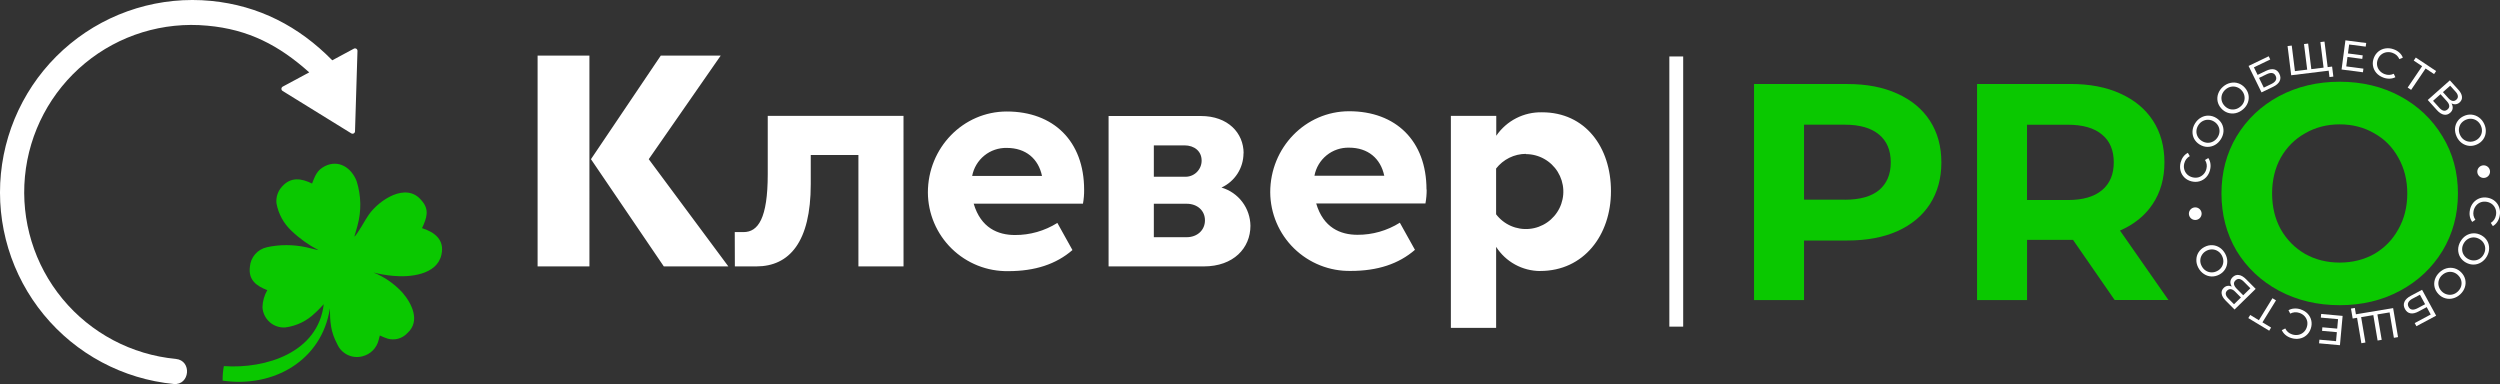 <?xml version="1.0" encoding="UTF-8"?> <svg xmlns="http://www.w3.org/2000/svg" id="Layer_1" data-name="Layer 1" viewBox="0 0 903.23 138.75"><rect x="0" y="0" width="903.23" height="138.75" fill="#333333" stroke="none"/><defs><style> .cls-1, .cls-2 { fill: #fff; } .cls-2 { fill-rule: evenodd; } .cls-3 { fill: #0ac800; } </style></defs><path class="cls-1" d="M551.29,55.68c2.3,0,4.57,.59,6.58,1.71s3.71,2.73,4.92,4.69c1.21,1.96,1.91,4.19,2.02,6.49,.11,2.3-.37,4.59-1.39,6.65s-2.55,3.83-4.45,5.14-4.09,2.11-6.39,2.33-4.6-.15-6.71-1.07c-2.11-.92-3.95-2.37-5.34-4.2v-16.53c1.28-1.64,2.91-2.97,4.77-3.89,1.86-.92,3.91-1.4,5.99-1.41m5.17,42.31c15.76,0,25.57-12.95,25.57-28.83s-9.25-28.5-24.91-28.5c-3.24-.07-6.46,.66-9.34,2.14-2.89,1.48-5.36,3.66-7.19,6.34v-7.18h-16.4V118.45h16.35v-29.27c1.71,2.67,4.05,4.87,6.83,6.39,2.77,1.53,5.89,2.33,9.05,2.35m-56.23-34.44h-25.29c.54-2.9,2.1-5.51,4.39-7.37s5.17-2.83,8.12-2.76c6.85,0,11.41,3.92,12.7,10.12m15.27,5.01c0-17.61-11.1-28.29-27.94-28.29-15.79,0-28.52,13.11-28.52,29.27,.02,3.78,.79,7.52,2.27,11.01,1.48,3.48,3.63,6.64,6.34,9.28s5.91,4.72,9.43,6.12,7.27,2.08,11.06,2.01c9.69,0,17.29-2.51,23.19-7.62-1.76-3.26-3.7-6.54-5.46-9.8-4.59,2.88-9.91,4.4-15.33,4.37-6.1,0-12.31-2.53-14.89-11.32h39.47c.3-1.66,.45-3.34,.44-5.03m-81.3-10.46c0,.8-.16,1.59-.48,2.32s-.78,1.39-1.36,1.94-1.27,.97-2.02,1.24-1.55,.38-2.34,.33h-11.07v-11.33h11.07c3.6,0,6.19,2.16,6.19,5.43m-17.26,27.75v-12.09h11.84c3.9,0,6.63,2.49,6.63,5.99s-2.72,6.1-6.63,6.1h-11.84Zm32.44-30.29c0-7.4-5.67-13.5-15.44-13.5h-33.35v54.34h34.38c10.77,0,16.87-6.63,16.87-14.68-.04-3.12-1.07-6.14-2.95-8.63s-4.51-4.3-7.51-5.18c2.37-1.09,4.38-2.84,5.79-5.03,1.41-2.2,2.16-4.75,2.16-7.36m-72.8,8.2h-25.23c.55-2.9,2.11-5.51,4.4-7.37s5.18-2.83,8.13-2.76c6.85,0,11.41,3.92,12.7,10.12m15.22,5.01c0-17.61-11.1-28.29-27.93-28.29-15.79,0-28.52,13.11-28.52,29.27,.02,3.78,.79,7.52,2.27,11,1.48,3.48,3.63,6.63,6.33,9.27s5.9,4.72,9.41,6.12,7.26,2.08,11.04,2.02c9.67,0,17.29-2.51,23.18-7.62-1.75-3.26-3.7-6.54-5.45-9.8-4.59,2.88-9.91,4.4-15.33,4.37-6.1,0-12.31-2.53-14.9-11.32h39.48c.3-1.66,.44-3.34,.42-5.03m-126.18,27.69h7.74c11.96,0,19.67-8.83,19.67-29.7v-10.55h17.22v40.25h16.3V41.85h-49.05v21.09c0,16.02-3.5,20.91-8.74,20.91h-3.18l.04,12.4h0Zm-71.27,0h18.72V20.1h-18.72V96.25Zm45.6,0h23.31l-28.76-38.74,25.99-37.41h-21.65l-25.22,37.41,26.32,38.74h0Z"></path><path class="cls-2" d="M120.02,21.76C107.98,9.51,93.5,2.02,76.31,.33c-9.09-.89-18.26,.02-27,2.67-8.74,2.65-16.86,7-23.92,12.8s-12.9,12.92-17.2,20.98C3.89,44.84,1.22,53.66,.33,62.75c-.89,9.09,.02,18.26,2.67,27,2.65,8.74,7,16.86,12.8,23.92s12.92,12.9,20.98,17.2c8.05,4.3,16.88,6.97,25.97,7.86,5.83,.57,6.73-8.49,.74-9.06-15.96-1.52-30.67-9.31-40.89-21.67-10.22-12.36-15.1-28.27-13.59-44.24,1.52-15.96,9.31-30.67,21.67-40.89,12.36-10.22,28.27-15.1,44.24-13.59,14.86,1.33,25.9,7.11,36.8,16.87l-9.6,5.16c-.14,.08-.25,.19-.33,.33s-.12,.29-.12,.45,.04,.31,.12,.45,.19,.25,.33,.33l24.77,15.3c.13,.08,.28,.13,.44,.14s.31-.03,.45-.1,.26-.18,.34-.31,.13-.28,.14-.44l.89-29.06c0-.16-.03-.31-.1-.45s-.18-.26-.32-.34c-.13-.08-.29-.13-.44-.13-.16,0-.31,.03-.45,.11l-7.82,4.21v-.04Z"></path><path class="cls-3" d="M96.31,89.34c4.73-1.03,9.63-1.03,14.36,0,1.01,.2,4.2,1.08,4.37,1.02-3.55-1.85-6.83-4.19-9.72-6.96-2.84-2.64-4.75-6.13-5.43-9.95-.12-1.1,0-2.21,.36-3.26,.35-1.05,.93-2.01,1.68-2.82,3.22-3.58,7.01-2.91,10.81-1.06,1.09-2.71,1.73-4.79,4.6-6.25,5.03-2.55,9.69,.58,11.52,5.43,1.66,5.26,1.75,10.89,.25,16.2-.34,1.28-.7,2.53-1.08,3.8,.92-.47,4.12-6.47,5.22-7.94,3.76-5.33,13.5-11.8,18.94-5.24,3.16,3.39,1.94,6.57,.29,10.11,4.55,1.46,8.26,4.21,6.99,9.67-1.65,7.28-11.54,8.17-17.57,7.56-2.36-.21-4.69-.62-6.98-1.21,3.96,1.6,7.52,4.06,10.42,7.2,3.44,3.95,6.64,10.33,1.89,14.66-.9,.99-2.06,1.7-3.35,2.06-1.29,.36-2.65,.34-3.93-.05-.93-.32-1.84-.69-2.72-1.11-.17,.67-.32,1.18-.44,1.69-.34,1.41-1.07,2.7-2.1,3.73s-2.32,1.75-3.73,2.1c-1.79,.48-3.69,.3-5.36-.5s-3-2.17-3.74-3.87c-2.42-4.53-2.62-8.01-2.67-12.95-2.91,18.94-20.51,28.8-38.75,26.11-.03-1.76,.12-3.52,.44-5.24,15.22,1.06,34.06-4.91,36.09-22.36-1.18,1.19-2.08,2.26-3.13,3.16-2.93,2.87-6.71,4.71-10.78,5.23-1.02,.07-2.04-.07-3.01-.4s-1.86-.85-2.62-1.53-1.39-1.5-1.83-2.42c-.45-.92-.71-1.92-.77-2.94,.06-2.18,.66-4.31,1.75-6.19-3.86-1.47-6.91-3.63-6.29-8.43,.12-1.67,.78-3.26,1.87-4.53,1.09-1.27,2.57-2.15,4.2-2.51"></path><path class="cls-3" d="M666.5,72.16c5.43,0,9.55-1.15,12.38-3.46,2.82-2.38,4.24-5.72,4.24-10.04s-1.41-7.73-4.24-10.04c-2.82-2.38-6.95-3.57-12.38-3.57h-14.72v27.1h14.72Zm1-41.8c6.91,0,12.9,1.15,17.95,3.46,5.13,2.3,9.07,5.58,11.82,9.81,2.75,4.24,4.13,9.26,4.13,15.05s-1.38,10.74-4.13,15.05c-2.75,4.24-6.69,7.51-11.82,9.81-5.05,2.23-11.04,3.35-17.95,3.35h-15.72v21.52h-18.06V30.34h33.78Z"></path><path class="cls-3" d="M763.69,58.67c0-4.39-1.41-7.73-4.24-10.04-2.82-2.38-6.95-3.57-12.38-3.57h-14.72v27.21h14.72c5.43,0,9.55-1.19,12.38-3.57s4.24-5.72,4.24-10.04h0Zm.33,49.74l-15.05-21.74h-16.61v21.74h-18.06V30.34h33.79c6.91,0,12.9,1.15,17.95,3.46,5.13,2.3,9.07,5.58,11.82,9.81,2.75,4.24,4.13,9.26,4.13,15.05s-1.41,10.82-4.24,15.05c-2.75,4.16-6.69,7.36-11.82,9.59l17.51,25.09h-19.42Z"></path><path class="cls-3" d="M845.31,94.87c4.61,0,8.77-1.04,12.49-3.12,3.72-2.16,6.62-5.13,8.7-8.92,2.16-3.79,3.23-8.1,3.23-12.93s-1.08-9.14-3.23-12.93c-2.08-3.79-4.98-6.73-8.7-8.81-3.72-2.16-7.88-3.23-12.49-3.23s-8.77,1.08-12.49,3.23c-3.72,2.08-6.65,5.02-8.81,8.81-2.08,3.79-3.12,8.1-3.12,12.93s1.04,9.14,3.12,12.93c2.16,3.79,5.09,6.76,8.81,8.92,3.72,2.08,7.88,3.12,12.49,3.12Zm0,15.39c-8.1,0-15.43-1.75-21.97-5.24-6.47-3.49-11.56-8.29-15.28-14.38-3.64-6.17-5.46-13.08-5.46-20.74s1.82-14.53,5.46-20.63c3.72-6.17,8.81-11,15.28-14.5,6.54-3.49,13.86-5.24,21.97-5.24s15.39,1.75,21.86,5.24c6.47,3.49,11.56,8.33,15.28,14.5,3.72,6.1,5.58,12.97,5.58,20.63s-1.86,14.57-5.58,20.74c-3.72,6.1-8.81,10.89-15.28,14.38-6.47,3.49-13.75,5.24-21.86,5.24Z"></path><path class="cls-1" d="M892.35,75.88c.21-1.04,.64-1.94,1.27-2.69,.64-.74,1.42-1.26,2.33-1.58,.92-.31,1.89-.36,2.91-.16,1.02,.21,1.89,.63,2.6,1.27,.72,.64,1.23,1.43,1.52,2.37,.3,.94,.34,1.93,.12,2.97-.17,.81-.46,1.53-.88,2.15-.41,.62-.93,1.11-1.57,1.48l-.75-1.16c.99-.62,1.61-1.51,1.85-2.68,.16-.77,.13-1.51-.09-2.2-.22-.7-.61-1.28-1.15-1.77-.54-.47-1.19-.78-1.95-.94-.76-.15-1.49-.12-2.18,.1-.68,.23-1.27,.63-1.74,1.18-.48,.55-.8,1.22-.96,1.99-.24,1.16-.02,2.22,.66,3.19l-1.14,.78c-.44-.59-.73-1.25-.87-1.99-.14-.73-.13-1.5,.04-2.32h-.02Z"></path><path class="cls-1" d="M890.11,87.96c-.38,.68-.57,1.38-.56,2.09,0,.72,.19,1.39,.56,2,.37,.62,.9,1.12,1.58,1.5s1.38,.55,2.1,.54c.73,0,1.4-.19,2.02-.57,.62-.37,1.12-.89,1.5-1.57s.58-1.39,.58-2.12-.19-1.39-.57-2.02c-.37-.61-.89-1.1-1.57-1.48s-1.38-.56-2.11-.56c-.72,.02-1.4,.21-2.02,.59-.63,.38-1.13,.92-1.51,1.6Zm-1.19-.66c.53-.94,1.21-1.67,2.04-2.19,.84-.52,1.75-.79,2.73-.82,.97-.02,1.91,.22,2.81,.72s1.6,1.16,2.09,1.99c.49,.84,.72,1.75,.71,2.72,0,.98-.27,1.94-.8,2.88-.52,.93-1.21,1.65-2.05,2.17-.83,.52-1.74,.8-2.71,.82-.96,.02-1.9-.22-2.81-.72s-1.61-1.17-2.1-2c-.48-.82-.72-1.73-.72-2.71,.01-.98,.28-1.93,.8-2.86h0Z"></path><path class="cls-1" d="M882.29,99.41c-.57,.54-.96,1.15-1.16,1.83-.21,.69-.23,1.38-.06,2.07,.17,.71,.52,1.34,1.06,1.9,.53,.56,1.15,.93,1.85,1.13,.7,.21,1.4,.23,2.1,.05,.7-.17,1.33-.52,1.9-1.06s.97-1.15,1.19-1.85c.21-.69,.23-1.39,.06-2.09-.17-.69-.52-1.32-1.06-1.87-.53-.56-1.15-.94-1.85-1.15-.7-.2-1.4-.21-2.1-.03-.71,.18-1.35,.54-1.92,1.08h-.01Zm-.94-.99c.78-.74,1.65-1.24,2.61-1.49,.96-.25,1.91-.24,2.85,.02,.93,.27,1.75,.77,2.46,1.51,.71,.74,1.18,1.58,1.4,2.52,.21,.94,.17,1.88-.14,2.81-.3,.94-.84,1.78-1.63,2.52-.78,.73-1.65,1.22-2.61,1.47-.95,.26-1.9,.25-2.83-.02-.93-.26-1.75-.76-2.46-1.51s-1.19-1.59-1.41-2.53c-.21-.93-.17-1.86,.13-2.8,.31-.93,.85-1.76,1.62-2.49h.01Z"></path><path class="cls-1" d="M871.64,107.89c-.77,.41-1.28,.88-1.53,1.39s-.21,1.05,.1,1.62c.62,1.13,1.71,1.27,3.3,.43l2.66-1.42-1.87-3.43-2.66,1.42h0Zm8.51,6.16l-7.12,3.81-.62-1.14,5.79-3.09-1.45-2.67-2.94,1.57c-1.12,.6-2.1,.83-2.94,.67-.84-.15-1.49-.66-1.97-1.54-.5-.92-.56-1.79-.19-2.62,.36-.83,1.13-1.55,2.31-2.18l4.05-2.16,5.09,9.35h-.01Z"></path><path class="cls-1" d="M850,115.08l-.61-3.59,1.39-.23,.39,2.29,1.71-.28,.22,1.3-3.1,.51h0Zm3.14,8.92l-1.77-10.48,13.25-2.2,1.77,10.48-1.5,.25-1.55-9.18-4.4,.73,1.55,9.18-1.48,.25-1.55-9.18-4.4,.73,1.55,9.18-1.48,.25h.01Z"></path><polygon class="cls-1" points="838.5 114.75 838.62 113.43 846.37 114.13 845.4 124.72 837.86 124.04 837.98 122.72 843.99 123.26 844.29 120.01 838.94 119.53 839.05 118.25 844.41 118.73 844.72 115.31 838.5 114.75"></polygon><path class="cls-1" d="M831.22,111.79c1.02,.33,1.87,.86,2.54,1.57,.66,.72,1.1,1.54,1.3,2.48s.14,1.9-.19,2.88c-.33,.98-.85,1.78-1.58,2.41-.73,.64-1.58,1.04-2.55,1.21-.98,.18-1.97,.1-2.99-.23-.8-.26-1.48-.63-2.05-1.12-.57-.48-1-1.05-1.3-1.72l1.25-.6c.5,1.05,1.32,1.76,2.47,2.14,.76,.25,1.5,.3,2.22,.17,.72-.14,1.36-.44,1.91-.93,.54-.47,.93-1.08,1.17-1.81s.3-1.45,.16-2.16c-.15-.7-.48-1.32-.98-1.86s-1.13-.93-1.88-1.18c-1.13-.37-2.22-.28-3.27,.27l-.64-1.22c.64-.37,1.34-.57,2.1-.62,.75-.05,1.52,.05,2.32,.31h0Z"></path><polygon class="cls-1" points="812.98 113.79 816.12 115.69 821.02 107.74 822.3 108.52 817.4 116.46 820.53 118.35 819.84 119.48 812.29 114.92 812.98 113.79"></polygon><path class="cls-1" d="M810.69,101.78c-1.15-1.16-2.17-1.31-3.04-.46-.44,.43-.61,.89-.52,1.38,.08,.49,.4,1.03,.97,1.61l2.36,2.37,2.59-2.53-2.36-2.37Zm-1.06,5.7l-2.1-2.11c-.52-.53-1.03-.82-1.51-.89-.49-.08-.94,.09-1.35,.48-.41,.4-.58,.84-.51,1.33,.06,.49,.35,1,.87,1.52l2.1,2.11,2.5-2.44Zm-3.31-3.95c-.39-.63-.55-1.24-.49-1.81,.05-.57,.32-1.1,.81-1.58,.66-.65,1.42-.91,2.26-.78,.84,.12,1.71,.64,2.62,1.55l3.44,3.46-7.64,7.46-3.24-3.26c-.82-.83-1.3-1.64-1.41-2.44-.13-.8,.12-1.5,.75-2.12,.41-.41,.87-.65,1.37-.72,.49-.08,1,0,1.52,.23h0Z"></path><path class="cls-1" d="M802.76,92.35c-.36-.69-.85-1.23-1.46-1.61-.61-.39-1.27-.6-1.99-.63-.73-.03-1.44,.13-2.13,.49s-1.22,.84-1.6,1.45c-.4,.61-.6,1.27-.63,1.99-.03,.71,.14,1.41,.51,2.1,.36,.69,.85,1.24,1.47,1.64,.61,.39,1.28,.6,2.01,.63,.72,.03,1.42-.14,2.11-.49s1.23-.84,1.62-1.44c.38-.61,.58-1.27,.61-1.99,.02-.73-.16-1.44-.52-2.13h0Zm1.21-.64c.5,.95,.75,1.91,.73,2.89-.02,.98-.29,1.89-.8,2.71s-1.23,1.46-2.14,1.93c-.91,.47-1.86,.69-2.83,.64-.97-.05-1.87-.35-2.69-.9-.83-.54-1.49-1.29-2-2.24-.5-.94-.74-1.9-.71-2.89,.01-.98,.28-1.88,.79-2.69,.51-.81,1.22-1.46,2.14-1.93,.92-.48,1.87-.7,2.84-.65,.96,.05,1.85,.35,2.68,.89,.82,.55,1.48,1.29,1.98,2.23h.01Z"></path><path class="cls-1" d="M798.47,61.42c-.26,1.03-.73,1.9-1.4,2.62-.68,.71-1.48,1.19-2.4,1.46-.93,.27-1.9,.27-2.91,.02-1.01-.25-1.85-.72-2.54-1.39-.69-.68-1.16-1.49-1.4-2.44-.25-.95-.24-1.94,.02-2.97,.21-.8,.53-1.51,.98-2.1,.44-.6,.99-1.07,1.64-1.4l.69,1.19c-1.02,.57-1.68,1.43-1.98,2.59-.2,.77-.2,1.5-.01,2.21s.54,1.31,1.07,1.82c.52,.5,1.15,.84,1.9,1.03s1.48,.19,2.18,0c.69-.2,1.29-.57,1.8-1.1s.86-1.18,1.05-1.94c.3-1.15,.13-2.22-.5-3.21l1.18-.72c.41,.61,.67,1.28,.77,2.03,.11,.74,.06,1.51-.15,2.31h.01Z"></path><path class="cls-1" d="M801.23,49.56c.41-.66,.63-1.35,.66-2.06,.03-.72-.13-1.39-.47-2.02-.34-.64-.85-1.16-1.51-1.57-.66-.41-1.35-.62-2.07-.63-.73-.03-1.41,.13-2.05,.48-.63,.34-1.16,.84-1.57,1.5-.41,.66-.64,1.36-.67,2.09-.03,.72,.13,1.4,.47,2.04,.34,.63,.84,1.14,1.5,1.55s1.35,.62,2.08,.65c.72,.02,1.4-.15,2.04-.5,.64-.36,1.17-.86,1.59-1.53Zm1.16,.71c-.57,.91-1.28,1.61-2.14,2.1-.87,.48-1.79,.71-2.76,.7-.97-.02-1.89-.31-2.77-.85s-1.54-1.23-2-2.08c-.45-.86-.64-1.78-.58-2.75,.05-.98,.36-1.93,.93-2.84,.57-.9,1.28-1.6,2.15-2.08,.86-.49,1.77-.72,2.74-.69,.96,.02,1.89,.3,2.77,.85s1.55,1.24,2.01,2.09c.44,.85,.64,1.76,.59,2.74-.06,.98-.37,1.92-.94,2.82h0Z"></path><path class="cls-1" d="M809.5,38.48c.59-.51,1.01-1.1,1.24-1.78,.24-.68,.29-1.37,.15-2.07-.14-.71-.46-1.36-.97-1.94-.51-.58-1.11-.98-1.79-1.21-.69-.24-1.38-.29-2.1-.14-.7,.14-1.35,.46-1.95,.98-.59,.51-1.02,1.11-1.27,1.8-.24,.68-.29,1.38-.16,2.09,.14,.7,.46,1.34,.97,1.92,.51,.58,1.11,.99,1.79,1.23,.69,.23,1.39,.27,2.1,.12,.72-.15,1.38-.48,1.97-1h.02Zm.9,1.02c-.82,.7-1.71,1.16-2.67,1.38-.97,.21-1.92,.16-2.85-.14-.92-.31-1.72-.85-2.4-1.62-.68-.77-1.11-1.63-1.29-2.57-.17-.95-.09-1.89,.26-2.8,.34-.92,.92-1.74,1.73-2.44,.81-.7,1.7-1.15,2.67-1.36,.96-.21,1.9-.17,2.82,.14,.91,.3,1.71,.84,2.4,1.62,.69,.78,1.12,1.64,1.3,2.59,.17,.94,.09,1.87-.25,2.79-.35,.92-.92,1.72-1.73,2.42h0Z"></path><path class="cls-1" d="M820.62,30.35c.79-.38,1.32-.82,1.58-1.32,.27-.5,.26-1.04-.03-1.62-.57-1.16-1.66-1.35-3.28-.57l-2.72,1.31,1.72,3.51,2.72-1.31h.01Zm-8.24-6.52l7.28-3.5,.57,1.16-5.91,2.84,1.34,2.73,3-1.45c1.15-.55,2.14-.74,2.97-.55s1.46,.73,1.9,1.62c.46,.94,.49,1.81,.08,2.63-.4,.81-1.2,1.51-2.4,2.08l-4.14,1.99-4.68-9.56h-.01Z"></path><path class="cls-1" d="M842.57,24.05l.45,3.62-1.4,.17-.29-2.31-1.72,.21-.16-1.31,3.12-.38h0Zm-2.75-9.04l1.31,10.55-13.34,1.63-1.31-10.55,1.51-.18,1.15,9.24,4.43-.54-1.15-9.24,1.49-.18,1.15,9.24,4.43-.54-1.15-9.24,1.49-.18h0Z"></path><polygon class="cls-1" points="853.88 24.8 853.71 26.11 845.99 25.11 847.38 14.57 854.89 15.54 854.71 16.85 848.73 16.08 848.3 19.31 853.63 20 853.47 21.28 848.13 20.59 847.68 23.99 853.88 24.8"></polygon><path class="cls-1" d="M861,28c-1-.38-1.83-.94-2.47-1.68-.63-.75-1.03-1.59-1.19-2.53-.16-.95-.06-1.91,.31-2.87s.93-1.74,1.68-2.34c.76-.6,1.62-.97,2.6-1.1,.98-.14,1.97-.02,2.98,.36,.78,.29,1.45,.7,2,1.21,.55,.5,.96,1.09,1.22,1.78l-1.27,.54c-.45-1.07-1.24-1.82-2.37-2.24-.74-.28-1.48-.37-2.21-.26-.73,.1-1.38,.39-1.95,.84-.56,.45-.97,1.04-1.25,1.76-.28,.72-.36,1.44-.25,2.15,.12,.71,.42,1.34,.9,1.9,.47,.56,1.08,.98,1.83,1.26,1.12,.42,2.21,.38,3.28-.13l.59,1.24c-.65,.34-1.36,.52-2.12,.53-.75,.02-1.52-.12-2.3-.41h-.01Z"></path><polygon class="cls-1" points="879.41 26.77 876.35 24.74 871.12 32.47 869.87 31.64 875.1 23.91 872.06 21.89 872.81 20.79 880.15 25.67 879.41 26.77"></polygon><path class="cls-1" d="M881.28,38.92c1.1,1.21,2.1,1.42,3.02,.6,.46-.41,.65-.86,.58-1.36-.05-.5-.35-1.05-.9-1.65l-2.24-2.48-2.7,2.4,2.24,2.48h0Zm1.33-5.64l1.99,2.21c.5,.55,.99,.87,1.47,.96,.49,.1,.94-.04,1.37-.42,.43-.38,.62-.81,.57-1.3-.04-.5-.3-1.02-.79-1.56l-1.99-2.21-2.61,2.32h-.01Zm3.11,4.1c.35,.65,.49,1.26,.4,1.83-.07,.57-.37,1.08-.89,1.54-.69,.61-1.46,.84-2.29,.67-.83-.16-1.68-.72-2.54-1.68l-3.27-3.62,7.99-7.09,3.08,3.4c.78,.87,1.22,1.7,1.29,2.5,.09,.8-.19,1.5-.85,2.08-.43,.39-.9,.6-1.4,.65-.5,.06-1-.04-1.5-.3l-.02,.02Z"></path><path class="cls-1" d="M888.81,48.78c.33,.71,.79,1.27,1.37,1.68,.59,.42,1.24,.66,1.96,.73,.73,.07,1.45-.06,2.15-.38s1.26-.78,1.68-1.37c.43-.58,.67-1.24,.73-1.95s-.07-1.42-.4-2.13c-.33-.71-.79-1.28-1.39-1.71-.59-.42-1.25-.67-1.98-.73-.72-.06-1.43,.07-2.13,.39s-1.27,.78-1.7,1.36c-.41,.59-.65,1.24-.71,1.96-.06,.73,.08,1.45,.41,2.15h.01Zm-1.24,.57c-.45-.97-.65-1.95-.59-2.93,.07-.98,.38-1.87,.94-2.67,.56-.79,1.3-1.4,2.24-1.83s1.89-.6,2.85-.5c.97,.1,1.85,.45,2.64,1.03,.8,.58,1.43,1.36,1.88,2.33s.64,1.94,.56,2.92c-.06,.98-.37,1.86-.93,2.65-.55,.78-1.29,1.39-2.24,1.83-.95,.43-1.9,.6-2.87,.51-.96-.1-1.83-.44-2.63-1.02-.79-.59-1.41-1.36-1.86-2.33h.01Z"></path><path class="cls-1" d="M899.63,62.01c0,1.26-1.03,2.28-2.3,2.28s-2.3-1.02-2.3-2.28,1.03-2.28,2.3-2.28,2.3,1.02,2.3,2.28Z"></path><ellipse class="cls-1" cx="793.13" cy="77.2" rx="2.3" ry="2.28"></ellipse><rect class="cls-1" x="603.12" y="20.4" width="5" height="97.61"></rect></svg> 